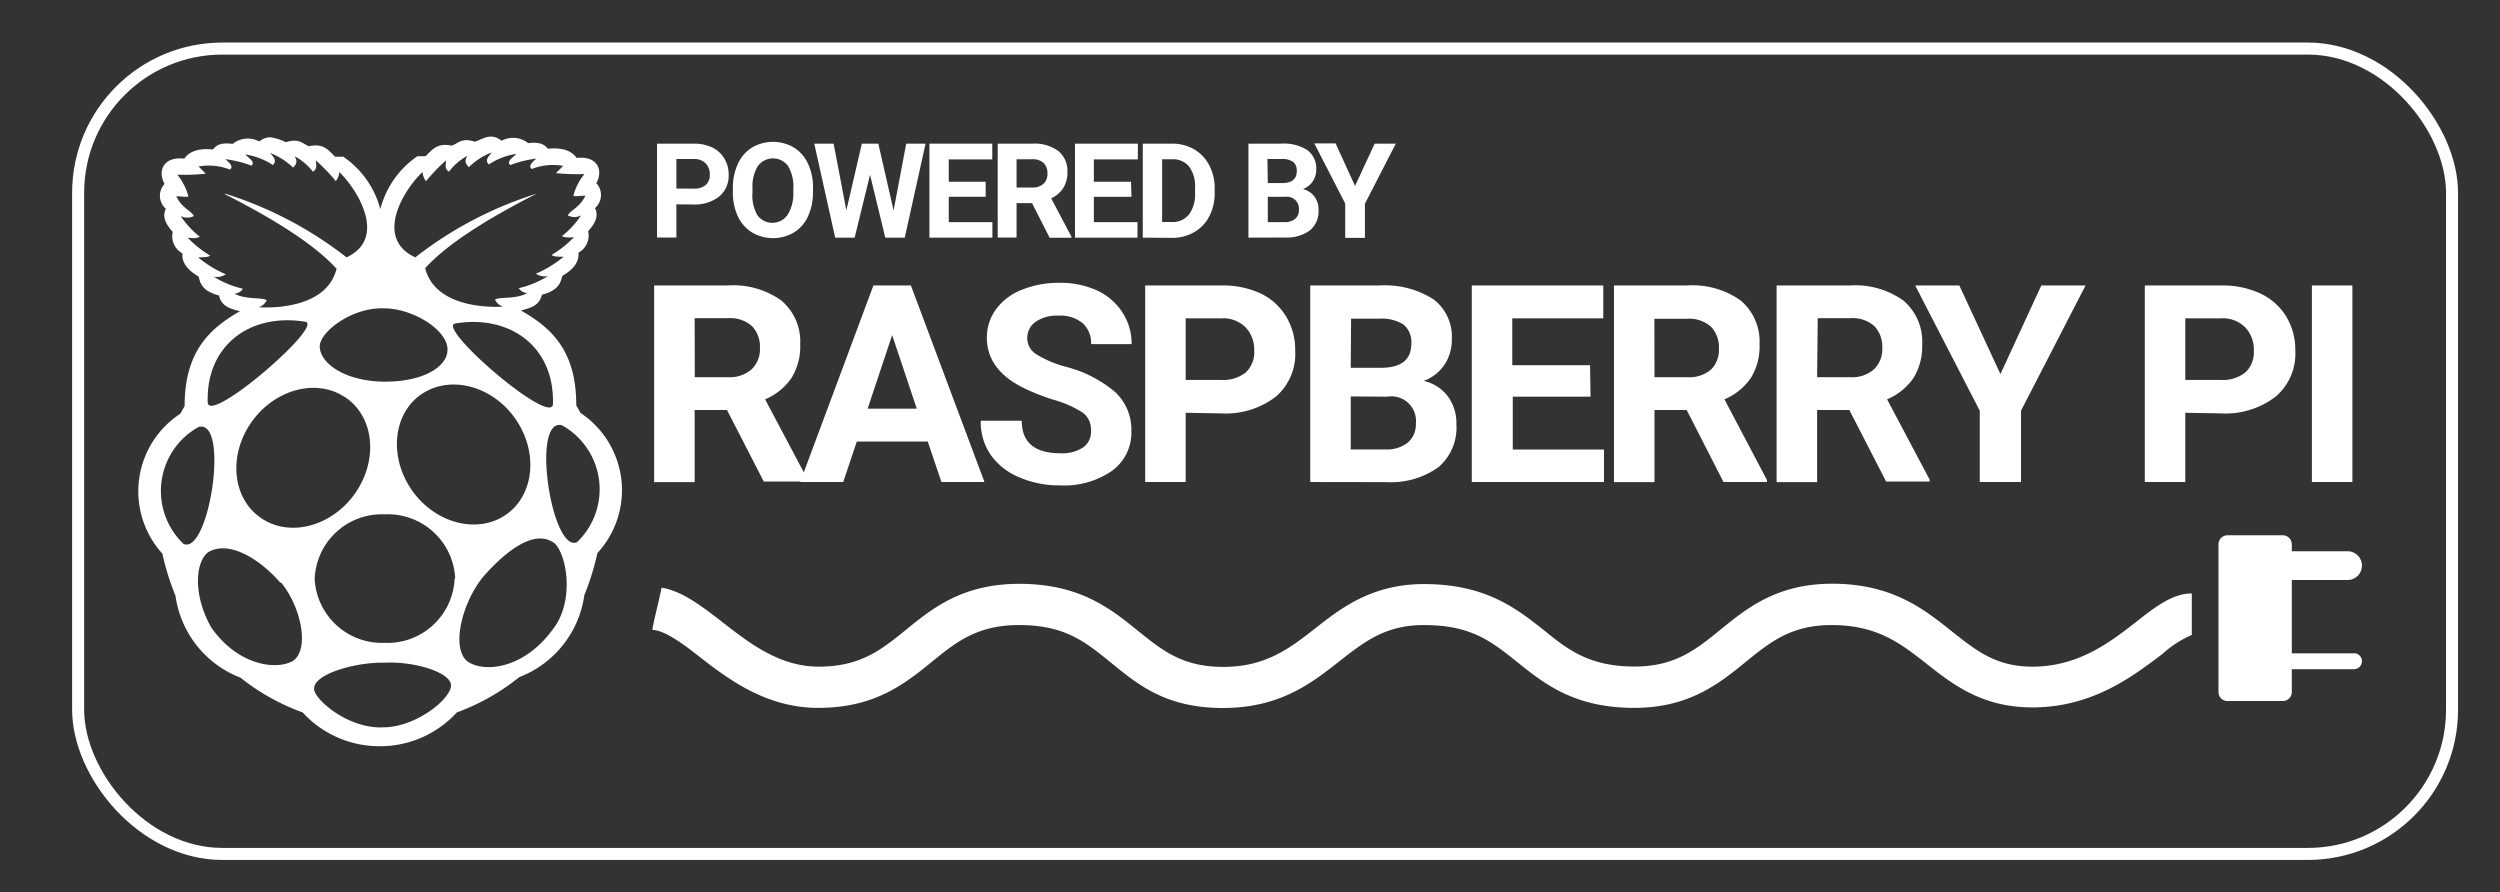 <svg id="Layer_1" data-name="Layer 1" xmlns="http://www.w3.org/2000/svg" viewBox="0 0 207.98 74.21"><rect x="0" y="0" width="207.98" height="74.21" fill="#333333" stroke="none"/><defs><style>.cls-1{fill:none;stroke:#fff;stroke-miterlimit:10;}.cls-2{fill:#fff;}</style></defs><title>Powered by</title><rect class="cls-1" x="6.5" y="4.04" width="197.49" height="67" rx="12" ry="12"/><path class="cls-2" d="M56.27,17v2.76H54.66V11.95h3.05a3.53,3.53,0,0,1,1.55.32,2.38,2.38,0,0,1,1,.92,2.55,2.55,0,0,1,.36,1.35,2.25,2.25,0,0,1-.79,1.81,3.28,3.28,0,0,1-2.18.66Zm0-1.31h1.44a1.41,1.41,0,0,0,1-.3,1.09,1.09,0,0,0,.34-.86,1.29,1.29,0,0,0-.34-.93,1.26,1.26,0,0,0-.93-.37H56.27Z"/><path class="cls-2" d="M67.63,16a4.72,4.72,0,0,1-.41,2,3.07,3.07,0,0,1-1.17,1.34,3.45,3.45,0,0,1-3.48,0,3.1,3.1,0,0,1-1.18-1.33,4.59,4.59,0,0,1-.42-2v-.39a4.7,4.7,0,0,1,.42-2,3.1,3.1,0,0,1,1.18-1.35,3.45,3.45,0,0,1,3.47,0,3.1,3.1,0,0,1,1.18,1.35,4.68,4.68,0,0,1,.42,2ZM66,15.68a3.29,3.29,0,0,0-.44-1.87,1.56,1.56,0,0,0-2.51,0,3.25,3.25,0,0,0-.45,1.85V16A3.33,3.33,0,0,0,63,17.89a1.54,1.54,0,0,0,2.51,0A3.31,3.31,0,0,0,66,16.06Z"/><path class="cls-2" d="M74.34,17.51l1.05-5.56H77l-1.73,7.82H73.65l-1.27-5.23L71.1,19.77H69.48l-1.74-7.82h1.61l1.06,5.55,1.29-5.55h1.37Z"/><path class="cls-2" d="M82,16.37H78.93v2.11h3.63v1.29H77.32V11.95h5.23v1.31H78.93v1.86H82Z"/><path class="cls-2" d="M85.86,16.9H84.57v2.86H83V11.95h2.91a3.29,3.29,0,0,1,2.14.62,2.13,2.13,0,0,1,.75,1.75,2.41,2.41,0,0,1-.35,1.33,2.37,2.37,0,0,1-1,.85l1.69,3.2v.08H87.32ZM84.57,15.6h1.3a1.33,1.33,0,0,0,.94-.31,1.1,1.1,0,0,0,.33-.85,1.18,1.18,0,0,0-.31-.87,1.31,1.31,0,0,0-1-.32H84.57Z"/><path class="cls-2" d="M94.13,16.37H91v2.11h3.63v1.29H89.43V11.95h5.23v1.31H91v1.86h3.09Z"/><path class="cls-2" d="M95.07,19.77V11.95h2.41a3.65,3.65,0,0,1,1.84.46,3.24,3.24,0,0,1,1.27,1.32,4.07,4.07,0,0,1,.46,1.95V16A4.09,4.09,0,0,1,100.6,18a3.21,3.21,0,0,1-1.26,1.32,3.68,3.68,0,0,1-1.84.47Zm1.61-6.52v5.22h.78a1.75,1.75,0,0,0,1.45-.62,2.79,2.79,0,0,0,.51-1.77v-.41a2.83,2.83,0,0,0-.49-1.81,1.74,1.74,0,0,0-1.44-.61Z"/><path class="cls-2" d="M103.86,19.77V11.95h2.74a3.6,3.6,0,0,1,2.16.54,1.87,1.87,0,0,1,.74,1.6,1.76,1.76,0,0,1-.29,1,1.71,1.71,0,0,1-.82.64,1.65,1.65,0,0,1,.95.61,1.79,1.79,0,0,1,.35,1.12,2.06,2.06,0,0,1-.72,1.71,3.24,3.24,0,0,1-2.05.59Zm1.61-4.54h1.19q1.22,0,1.22-1a.9.9,0,0,0-.31-.77,1.62,1.62,0,0,0-1-.23h-1.13Zm0,1.14v2.11h1.38a1.33,1.33,0,0,0,.89-.27.93.93,0,0,0,.32-.75,1,1,0,0,0-1.11-1.09Z"/><path class="cls-2" d="M112.73,15.47l1.63-3.52h1.76l-2.57,5v2.84h-1.64V16.93l-2.57-5h1.77Z"/><path class="cls-2" d="M60.48,34.11H57.79v6H54.42V23.75H60.5A6.87,6.87,0,0,1,65,25a4.46,4.46,0,0,1,1.57,3.65,5,5,0,0,1-.72,2.79,5,5,0,0,1-2.2,1.78l3.54,6.68v.16H63.54Zm-2.68-2.73h2.72a2.78,2.78,0,0,0,2-.65,2.31,2.31,0,0,0,.7-1.78,2.47,2.47,0,0,0-.66-1.82,2.73,2.73,0,0,0-2-.66H57.79Z"/><path class="cls-2" d="M77.18,36.73H71.28L70.15,40.1H66.57l6.09-16.35h3.12L81.9,40.1H78.32Zm-5-2.73h4.09l-2.05-6.12Z"/><path class="cls-2" d="M90.76,35.81a1.73,1.73,0,0,0-.67-1.47,8.86,8.86,0,0,0-2.43-1.08,17.22,17.22,0,0,1-2.77-1.12Q82.1,30.64,82.1,28.1a4,4,0,0,1,.75-2.36A4.87,4.87,0,0,1,85,24.11a8.08,8.08,0,0,1,3.14-.58,7.35,7.35,0,0,1,3.12.63A5,5,0,0,1,93.38,26a4.69,4.69,0,0,1,.76,2.63H90.77a2.2,2.2,0,0,0-.71-1.75,2.9,2.9,0,0,0-2-.62,3.11,3.11,0,0,0-1.92.52,1.65,1.65,0,0,0-.68,1.38,1.58,1.58,0,0,0,.8,1.34,9.07,9.07,0,0,0,2.36,1,10.22,10.22,0,0,1,4.19,2.15,4.27,4.27,0,0,1,1.31,3.19,3.93,3.93,0,0,1-1.61,3.33,7,7,0,0,1-4.32,1.21,8.36,8.36,0,0,1-3.44-.69,5.44,5.44,0,0,1-2.36-1.89A4.84,4.84,0,0,1,81.59,35H85q0,2.71,3.23,2.71a3.15,3.15,0,0,0,1.88-.49A1.59,1.59,0,0,0,90.76,35.81Z"/><path class="cls-2" d="M98.64,34.34V40.1H95.27V23.75h6.38a7.38,7.38,0,0,1,3.24.67A5,5,0,0,1,107,26.34a5.34,5.34,0,0,1,.75,2.82A4.69,4.69,0,0,1,106.14,33a6.85,6.85,0,0,1-4.55,1.39Zm0-2.73h3a3,3,0,0,0,2-.63,2.29,2.29,0,0,0,.7-1.8,2.69,2.69,0,0,0-.71-1.94,2.64,2.64,0,0,0-2-.76H98.64Z"/><path class="cls-2" d="M109,40.1V23.75h5.73a7.52,7.52,0,0,1,4.51,1.14,3.9,3.9,0,0,1,1.54,3.34,3.69,3.69,0,0,1-.62,2.12,3.57,3.57,0,0,1-1.72,1.34,3.45,3.45,0,0,1,2,1.27,3.75,3.75,0,0,1,.72,2.34,4.32,4.32,0,0,1-1.5,3.57,6.78,6.78,0,0,1-4.29,1.24Zm3.37-9.5h2.49q2.55,0,2.55-2a1.88,1.88,0,0,0-.65-1.6,3.39,3.39,0,0,0-2-.49h-2.36Zm0,2.38v4.41h2.89a2.79,2.79,0,0,0,1.86-.57,2,2,0,0,0,.67-1.57A2.05,2.05,0,0,0,115.41,33Z"/><path class="cls-2" d="M132.32,33h-6.47v4.4h7.59V40.1h-11V23.75h10.94v2.73h-7.57v3.9h6.47Z"/><path class="cls-2" d="M140.32,34.11h-2.68v6h-3.37V23.75h6.08A6.87,6.87,0,0,1,144.81,25a4.46,4.46,0,0,1,1.57,3.65,5,5,0,0,1-.72,2.79,5,5,0,0,1-2.2,1.78L147,39.94v.16h-3.62Zm-2.68-2.73h2.72a2.78,2.78,0,0,0,2-.65A2.31,2.31,0,0,0,143,29a2.47,2.47,0,0,0-.66-1.82,2.73,2.73,0,0,0-2-.66h-2.71Z"/><path class="cls-2" d="M153.85,34.11h-2.68v6H147.8V23.75h6.08A6.87,6.87,0,0,1,158.34,25a4.46,4.46,0,0,1,1.57,3.65,5,5,0,0,1-.72,2.79,5,5,0,0,1-2.2,1.78l3.54,6.68v.16h-3.62Zm-2.68-2.73h2.72a2.78,2.78,0,0,0,2-.65,2.31,2.31,0,0,0,.7-1.78,2.47,2.47,0,0,0-.66-1.82,2.73,2.73,0,0,0-2-.66h-2.71Z"/><path class="cls-2" d="M166.42,31.12l3.4-7.37h3.68l-5.37,10.42V40.1h-3.43V34.17l-5.37-10.42H163Z"/><path class="cls-2" d="M181.8,34.34V40.1h-3.37V23.75h6.38a7.38,7.38,0,0,1,3.24.67,5,5,0,0,1,2.15,1.92,5.34,5.34,0,0,1,.75,2.82A4.69,4.69,0,0,1,189.31,33a6.85,6.85,0,0,1-4.55,1.39Zm0-2.73h3a3,3,0,0,0,2-.63,2.29,2.29,0,0,0,.7-1.8,2.69,2.69,0,0,0-.71-1.94,2.64,2.64,0,0,0-2-.76H181.8Z"/><path class="cls-2" d="M195.7,40.1h-3.37V23.75h3.37Z"/><path class="cls-2" d="M195.83,54.35h-5.17v-6.1h4.64a1.19,1.19,0,0,0,0-2.39h-4.64v-.58a.75.75,0,0,0-.75-.75h-4.6a.75.75,0,0,0-.75.75V57.57a.75.75,0,0,0,.75.75h4.6a.75.75,0,0,0,.75-.75v-1.9h5.17a.66.66,0,0,0,0-1.33Z"/><path class="cls-2" d="M169.06,58.85c-4.18,0-6.64-1.94-8.8-3.64S156.15,52,152.37,52c-3.36,0-5.11,1.42-7.13,3.06-2.21,1.8-4.72,3.83-9.3,3.83-4.94,0-7.46-2-9.68-3.78S122.38,52,118.44,52c-3.18,0-4.94,1.39-7,3-2.32,1.83-4.95,3.9-9.72,3.9s-7.11-2-9.27-3.75S88.61,52,84.78,52c-3.5,0-5.24,1.42-7.26,3.06-2.21,1.8-4.72,3.83-9.44,3.83-4.44,0-7.62-2.48-10.18-4.48-1.35-1.06-2.75-2-3.61-2-.1,0,.53-2.39.75-3.52,1.73.29,3.31,1.52,5,2.82,2.25,1.76,4.8,3.75,8.06,3.75,3.5,0,5.24-1.42,7.26-3.06,2.21-1.8,4.72-3.83,9.44-3.83,5.05,0,7.61,2.08,9.87,3.91,2,1.6,3.66,3,7.1,3s5.44-1.47,7.59-3.16,4.73-3.73,9.11-3.73c5.14,0,7.71,2.05,10,3.86,2,1.63,3.79,3,7.52,3,3.36,0,5.11-1.42,7.13-3.06,2.21-1.8,4.72-3.83,9.3-3.83,5,0,7.66,2.12,10,4,2.05,1.62,3.68,2.9,6.67,2.9,3.86,0,6.53-2.09,8.68-3.77,1.59-1.25,3-2.32,4.57-2.32v3.45a8.88,8.88,0,0,0-2.45,1.59C177.44,56.25,174.11,58.85,169.06,58.85Z"/><path class="cls-2" d="M22.4,11.41a4.3,4.3,0,0,1,1.38.42c1.12-.36,1.38.13,1.92.33,1.22-.25,1.59.3,2.18.88h.68a7.64,7.64,0,0,1,3.08,4.36A7.64,7.64,0,0,1,34.72,13h.68c.59-.58,1-1.14,2.18-.88.55-.2.81-.69,1.92-.33.7-.22,1.31-.79,2.23-.08a2,2,0,0,1,2.21.2c1-.13,1.38.14,1.64.46.23,0,1.71-.23,2.39.77,1.71-.2,2.25,1,1.64,2.1a1.44,1.44,0,0,1-.11,2.07c.29.57.11,1.18-.57,1.92a1.62,1.62,0,0,1-.81,1.79c.12,1.09-1,1.72-1.35,1.94-.13.63-.4,1.23-1.69,1.56-.21.94-1,1.11-1.74,1.31,2.48,1.42,4.61,3.29,4.6,7.89l.36.64a7.71,7.71,0,0,1,1.4,11.65,21.58,21.58,0,0,1-1.09,3.51,8.57,8.57,0,0,1-5.41,6.81A18.32,18.32,0,0,1,38,59.27a8.64,8.64,0,0,1-6.36,2.81h-.1a8.65,8.65,0,0,1-6.36-2.81,18.32,18.32,0,0,1-5.17-2.89,8.57,8.57,0,0,1-5.41-6.81,21.57,21.57,0,0,1-1.09-3.51A7.71,7.71,0,0,1,15,34.42l.36-.64c0-4.59,2.12-6.46,4.6-7.89-.75-.2-1.53-.36-1.74-1.31-1.29-.33-1.56-.93-1.69-1.56-.34-.23-1.47-.86-1.35-1.94a1.62,1.62,0,0,1-.81-1.79c-.68-.74-.86-1.36-.57-1.92a1.44,1.44,0,0,1-.11-2.07c-.61-1.11-.07-2.3,1.64-2.1.68-1,2.16-.77,2.39-.77.26-.32.6-.6,1.64-.46a2,2,0,0,1,2.21-.2,1.45,1.45,0,0,1,.86-.35Zm-3.67,4.7a31.88,31.88,0,0,1,10.1,5.3c3.37-1.57,1-5.53-.6-7.1a1.43,1.43,0,0,1-.29.76,15.18,15.18,0,0,0-1.66-1.72c0,.32.16.68-.25.93A4.86,4.86,0,0,0,24.51,13c.32.55.05.72-.12.95a5.61,5.61,0,0,0-1.92-1.22c.26.31.61.62.23,1a5.63,5.63,0,0,0-2.29-.88c.28.31.86.62.51.93a9.61,9.61,0,0,0-2.18-.54c.38.32.7.63.39.87a4.79,4.79,0,0,0-2.61-.26l.6.6a16.71,16.71,0,0,1-2.37.08,4.78,4.78,0,0,1,.92,1.8c-.1.1-.57,0-1,0,.46,1,1.27,1.22,1.46,1.64a1.18,1.18,0,0,1-1.1,0,7.35,7.35,0,0,0,1.59,1.72c-.14.1-.38.16-1,.09a8.88,8.88,0,0,0,1.86,1.48c-.13.15-.57.14-1,.15a9.36,9.36,0,0,0,2.31,1.41,1.38,1.38,0,0,1-1,.2,7.75,7.75,0,0,0,2.42,1,.89.89,0,0,1-.7.41c.94.52,2.3.28,2.68.55a1.14,1.14,0,0,1-.66.58c1.52.09,5.68-.06,6.47-3.2-1.56-1.71-4.39-3.72-9.28-6.2Zm25.92,0c-4.88,2.48-7.72,4.49-9.28,6.2.8,3.14,5,3.29,6.47,3.2a1.14,1.14,0,0,1-.66-.58c.38-.27,1.73,0,2.68-.55a.89.89,0,0,1-.7-.41,7.75,7.75,0,0,0,2.42-1,1.38,1.38,0,0,1-1-.2,9.36,9.36,0,0,0,2.31-1.41c-.41,0-.86,0-1-.15a8.88,8.88,0,0,0,1.86-1.48c-.58.07-.82,0-1-.09a7.35,7.35,0,0,0,1.59-1.72,1.18,1.18,0,0,1-1.1,0c.19-.42,1-.66,1.46-1.64-.45,0-.93.1-1,0a4.79,4.79,0,0,1,.92-1.8,16.7,16.7,0,0,1-2.37-.08l.6-.6a4.79,4.79,0,0,0-2.61.26c-.31-.24,0-.55.39-.87a9.6,9.6,0,0,0-2.18.54c-.35-.31.23-.62.51-.93a5.63,5.63,0,0,0-2.29.88c-.38-.36,0-.66.23-1A5.6,5.6,0,0,0,39,13.91c-.17-.23-.44-.4-.12-.95a4.86,4.86,0,0,0-1.53,1.32c-.41-.26-.24-.61-.25-.93a15.14,15.14,0,0,0-1.66,1.72,1.43,1.43,0,0,1-.29-.76c-1.65,1.57-4,5.53-.6,7.1a31.84,31.84,0,0,1,10.1-5.3Zm-6.78,32A5.61,5.61,0,0,0,32,42.79a5.59,5.59,0,0,0-5.82,5.34s0,0,0,.06A5.61,5.61,0,0,0,32,53.48a5.59,5.59,0,0,0,5.82-5.34S37.87,48.1,37.87,48.08ZM28.63,33c-2.42-1.56-5.92-.55-7.8,2.25s-1.45,6.36,1,7.92h0c2.42,1.56,5.92.55,7.8-2.26s1.45-6.36-1-7.92Zm6.54-.28c-2.42,1.56-2.86,5.11-1,7.92s5.38,3.82,7.8,2.26h0c2.42-1.56,2.86-5.11,1-7.92s-5.38-3.82-7.8-2.25ZM15.27,45.25c2.13.93,3.86-10.42,1.25-9.73A6.09,6.09,0,0,0,15.27,45.25Zm31.49-9.87C44.15,34.68,45.88,46,48,45.11a6.09,6.09,0,0,0-1.25-9.73ZM46,33.63c.15-4.82-3.61-7.47-8.12-6.72C36.21,27.19,45.84,35.48,46,33.63Zm-20.6-6.86c-4.52-.75-8.27,1.89-8.12,6.72C17.42,35.34,27.05,27,25.39,26.77Zm6.49-1.12c-2.7-.07-5.28,2-5.29,3.15,0,1.44,2.13,2.91,5.31,2.95s5.31-1.18,5.32-2.66c0-1.68-2.95-3.46-5.34-3.44ZM32,55.13c-2.34-.06-5.92.92-5.87,2.18,0,.86,2.81,3.32,5.72,3.2,2.81,0,5.71-2.42,5.67-3.51S34.39,55,32,55.13Zm-8.68-6.66c-1.92-2.19-4.42-3.5-6-2.53-1.08.81-1.28,3.56.26,6.27,2.28,3.23,5.49,3.55,6.81,2.76,1.4-1,.63-4.52-1-6.5Zm17-.63c-1.81,2.09-2.82,5.9-1.5,7.13,1.26,1,4.65.82,7.16-2.6,1.82-2.3,1.21-6.14.17-7.16-1.54-1.18-3.76.33-5.83,2.63Z"/></svg>